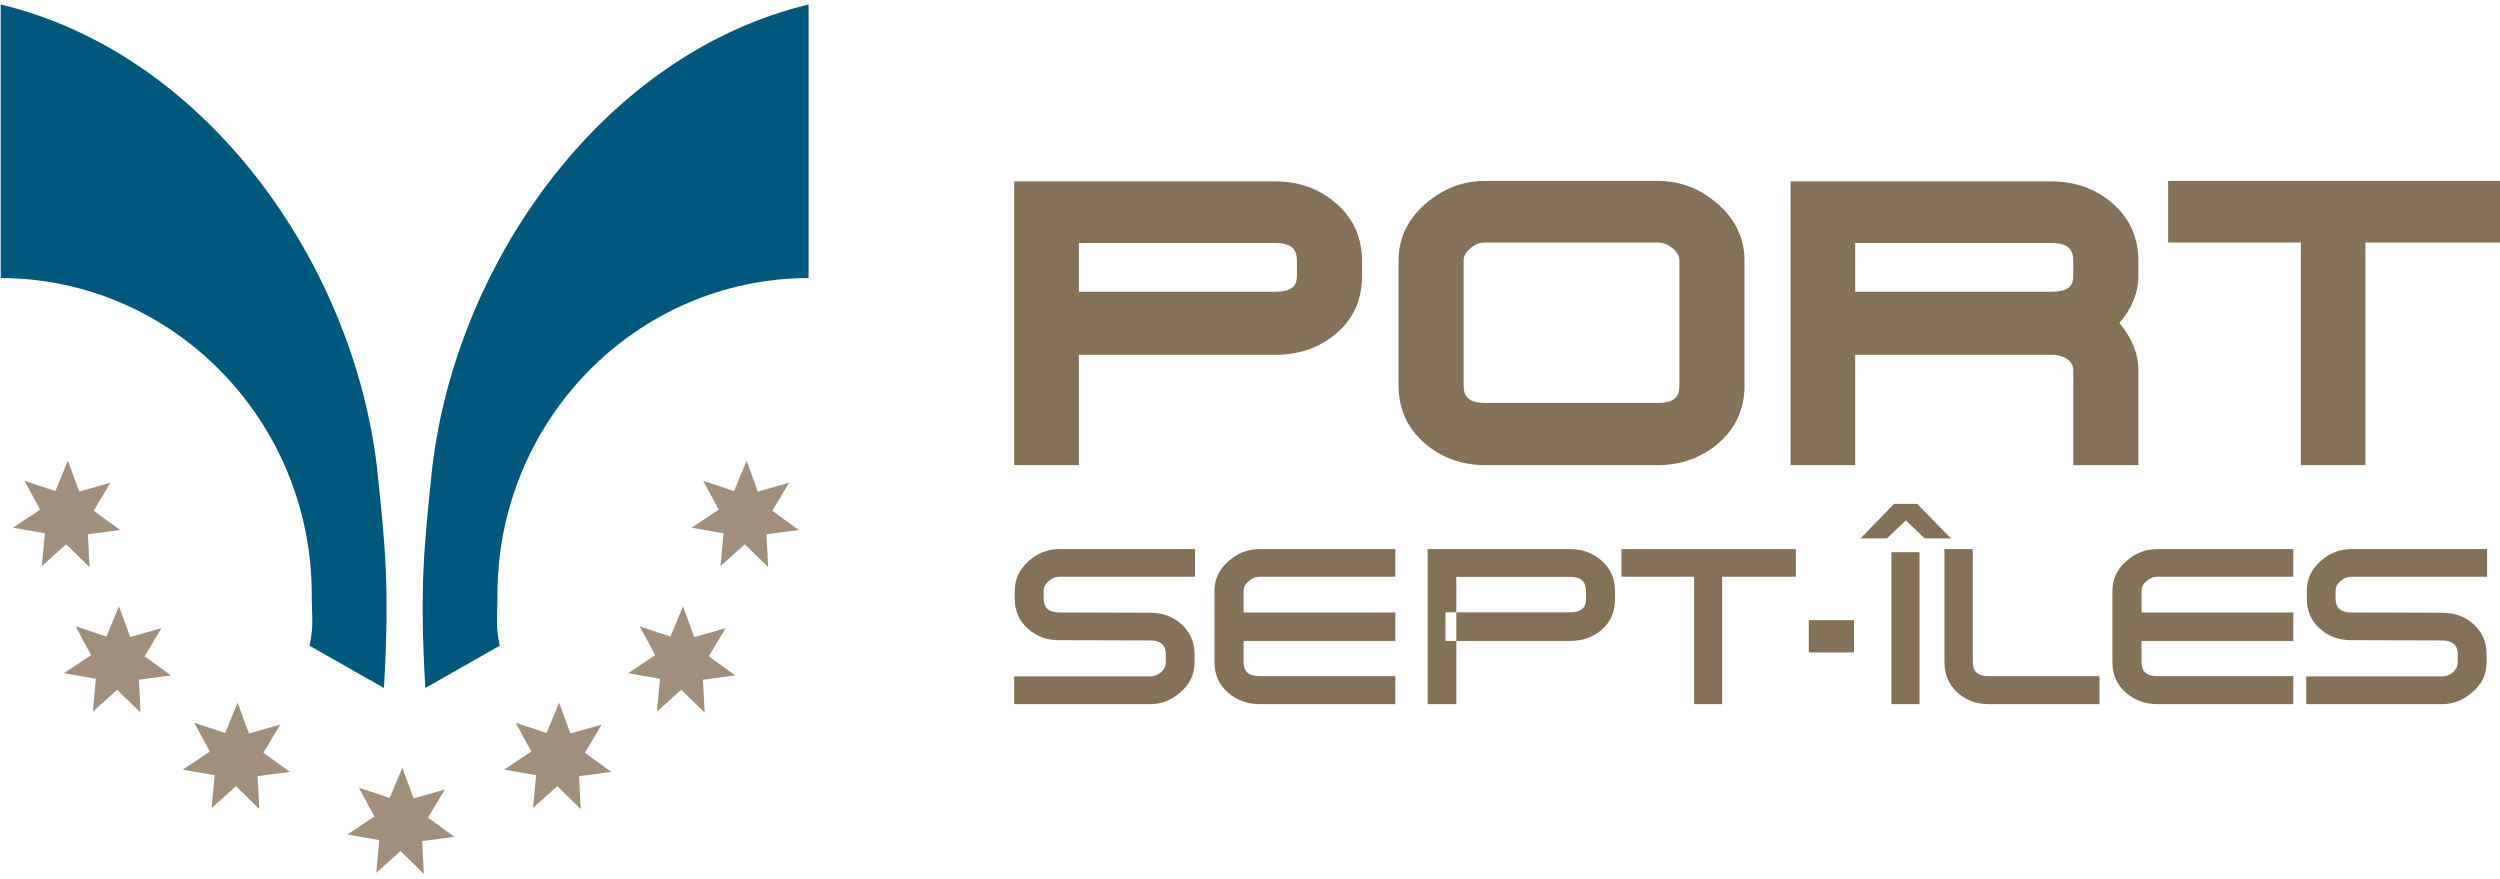 <?xml version="1.0" encoding="UTF-8"?> <svg xmlns="http://www.w3.org/2000/svg" xmlns:xlink="http://www.w3.org/1999/xlink" width="387px" height="136px" viewBox="0 0 387 136" version="1.1"><!-- Generator: Sketch 50.2 (55047) - http://www.bohemiancoding.com/sketch --><title>Logo couleur horizontal</title><desc>Created with Sketch.</desc><defs></defs><g id="Page-1" stroke="none" stroke-width="1" fill="none" fill-rule="evenodd"><g id="psi-copy" transform="translate(-609, -144)"><g id="Logo-couleur-horizontal" transform="translate(609, 144)"><g id="Group-3"><polygon id="Fill-6" fill="#A18E7B" points="118.911 87.789 115.298 84.254 111.536 87.624 112.006 82.56 107.061 81.685 111.264 78.901 108.855 74.43 113.631 76.021 115.574 71.328 117.314 76.101 122.153 74.723 119.555 79.074 123.646 82.044 118.655 82.708"></polygon><polygon id="Fill-7" fill="#A18E7B" points="109.078 110.305 105.456 106.775 101.695 110.149 102.174 105.079 97.224 104.205 101.427 101.412 99.018 96.951 103.791 98.542 105.733 93.844 107.474 98.62 112.316 97.243 109.722 101.594 113.805 104.56 108.822 105.219"></polygon><polygon id="Fill-8" fill="#A18E7B" points="89.894 125.231 86.281 121.701 82.516 125.066 82.99 120.005 78.04 119.13 82.243 116.338 79.835 111.879 84.611 113.467 86.553 108.774 88.299 113.55 93.132 112.161 90.534 116.516 94.618 119.486 89.644 120.15"></polygon><polygon id="Fill-9" fill="#A18E7B" points="13.86 87.789 10.238 84.254 6.477 87.628 6.951 82.555 1.998 81.685 6.209 78.889 3.796 74.43 8.572 76.021 10.511 71.328 12.256 76.101 17.093 74.719 14.499 79.074 18.587 82.04 13.6 82.708"></polygon><polygon id="Fill-10" fill="#A18E7B" points="21.758 110.305 18.136 106.775 14.375 110.149 14.845 105.079 9.896 104.201 14.099 101.412 11.694 96.942 16.466 98.542 18.409 93.848 20.154 98.62 24.991 97.235 22.393 101.594 26.48 104.56 21.498 105.219"></polygon><polygon id="Fill-11" fill="#A18E7B" points="40.141 125.239 36.524 121.705 32.758 125.075 33.224 120.01 28.279 119.135 32.486 116.343 30.078 111.88 34.849 113.468 36.788 108.774 38.537 113.551 43.375 112.169 40.781 116.528 44.868 119.49 39.877 120.15"></polygon><polygon id="Fill-12" fill="#A18E7B" points="65.614 135.287 62.001 131.748 58.243 135.126 58.71 130.057 53.76 129.183 57.971 126.391 55.554 121.932 60.33 123.519 62.273 118.83 64.022 123.598 68.852 122.217 66.258 126.571 70.341 129.537 65.363 130.205"></polygon><path d="M58.515,73.791 C55.286,41.566 32.358,8.437 0.108,0.696 L0.108,43.043 C26.711,43.096 48.262,65.034 48.262,92.079 C48.262,95.601 48.608,96.648 47.911,99.956 L59.435,106.498 C60.359,90.614 59.559,84.181 58.515,73.791" id="Fill-13" fill="#00597D"></path><path d="M66.76,73.791 C69.989,41.566 92.918,8.437 125.171,0.696 L125.171,43.043 C98.564,43.096 77.006,65.034 77.006,92.079 C77.006,95.601 76.671,96.648 77.364,99.956 L65.837,106.498 C64.912,90.614 65.721,84.181 66.76,73.791" id="Fill-15" fill="#00597D"></path></g><g id="Group-2" transform="translate(157, 28)" fill="#857058"><path d="M49.851,3.494 C47.236,1.221 44.067,0.081 40.435,0.081 L0,0.081 L0,44 L10.008,44 L10.008,26.92 L40.435,26.92 C44.174,26.92 47.365,25.787 49.928,23.559 C52.566,21.264 53.847,18.346 53.847,14.649 L53.847,12.419 C53.847,8.797 52.505,5.798 49.851,3.494 Z M43.764,14.649 C43.764,15.951 43.363,17.157 40.435,17.157 L10.008,17.157 L10.008,9.619 L40.435,9.619 C43.371,9.619 43.764,11.034 43.764,12.419 L43.764,14.649 Z M108.913,3.575 C106.207,1.208 103.083,0 99.635,0 L72.905,0 C69.462,0 66.332,1.208 63.625,3.575 C60.881,5.976 59.495,8.93 59.495,12.338 L59.495,31.66 C59.495,35.266 60.837,38.265 63.482,40.569 C66.104,42.844 69.266,44 72.905,44 L99.635,44 C103.272,44 106.442,42.844 109.056,40.569 C111.703,38.265 113.052,35.266 113.052,31.66 L113.052,12.338 C113.052,8.93 111.664,5.976 108.913,3.575 Z M102.969,31.66 C102.969,33.068 102.568,34.377 99.635,34.377 L72.905,34.377 C69.986,34.377 69.569,33.068 69.569,31.66 L69.569,12.338 C69.569,11.625 69.887,11.048 70.593,10.458 C71.35,9.827 72.056,9.546 72.905,9.546 L99.635,9.546 C100.491,9.546 101.202,9.827 101.945,10.458 C102.658,11.048 102.969,11.625 102.969,12.338 L102.969,31.66 Z M170.036,3.494 C167.413,1.221 164.245,0.081 160.606,0.081 L120.178,0.081 L120.178,44 L130.185,44 L130.185,26.92 L160.606,26.92 C161.583,26.92 162.387,27.157 163.046,27.645 C163.668,28.062 163.949,28.601 163.949,29.348 L163.949,44 L174.025,44 L174.025,29.348 C174.025,26.667 172.948,24.225 171.082,22.004 C172.948,19.825 174.025,17.38 174.025,14.649 L174.025,12.419 C174.025,8.797 172.681,5.798 170.036,3.494 Z M163.949,14.649 C163.949,15.951 163.546,17.157 160.606,17.157 L130.185,17.157 L130.185,9.619 L160.606,9.619 C163.546,9.619 163.949,11.034 163.949,12.419 L163.949,14.649 Z M178.625,0 L178.625,9.546 L199.168,9.546 L199.168,44 L209.167,44 L209.167,9.546 L230,9.546 L230,0 L178.625,0 Z" id="Fill-17"></path><path d="M6.981,61.274 C6.365,61.274 5.849,61.494 5.323,61.953 C4.798,62.395 4.556,62.885 4.556,63.472 L4.556,64.669 C4.556,66.095 5.362,66.806 6.981,66.806 L21.027,66.854 C22.92,66.854 24.539,67.431 25.841,68.584 C27.233,69.821 27.917,71.387 27.917,73.292 L27.917,74.521 C27.917,76.33 27.233,77.857 25.81,79.093 C24.388,80.375 22.813,81 21.027,81 L0,81 L0,76.711 L21.027,76.711 C21.628,76.711 22.153,76.504 22.692,76.093 C23.217,75.644 23.468,75.148 23.468,74.521 L23.468,73.292 C23.468,71.842 22.647,71.141 21.027,71.141 L6.981,71.102 C5.072,71.102 3.452,70.523 2.122,69.326 C0.776,68.134 0.083,66.569 0.083,64.669 L0.083,63.472 C0.083,61.701 0.776,60.167 2.19,58.885 C3.612,57.612 5.194,57 6.981,57 L28,57 L28,61.274 L6.981,61.274 Z" id="Fill-19"></path><path d="M37.981,81 C36.048,81 34.409,80.375 33.055,79.185 C31.692,77.984 31,76.421 31,74.521 L31,63.472 C31,61.701 31.692,60.167 33.138,58.885 C34.572,57.611 36.173,57 37.981,57 L59,57 L59,61.274 L37.981,61.274 C37.365,61.274 36.833,61.494 36.296,61.953 C35.764,62.395 35.51,62.885 35.51,63.472 L35.51,66.806 L59,66.806 L59,71.216 L35.51,71.216 L35.51,74.521 C35.51,75.969 36.342,76.665 37.981,76.665 L59,76.665 L59,81 L37.981,81 Z" id="Fill-21"></path><path d="M91.005,69.433 C89.66,70.63 87.986,71.214 86.073,71.214 L66.76,71.214 L66.76,66.788 L86.073,66.788 C87.702,66.788 88.519,66.132 88.519,64.758 L88.519,63.489 C88.519,62.037 87.702,61.296 86.073,61.296 L68.443,61.296 L68.443,81 L64,81 L64,57 L86.073,57 C87.986,57 89.613,57.628 90.974,58.821 C92.312,60.019 93,61.587 93,63.489 L93,64.758 C93,66.712 92.351,68.241 91.005,69.433" id="Fill-23"></path><polygon id="Fill-25" points="94 57 94 61.274 105.245 61.274 105.245 81 109.592 81 109.592 61.274 121 61.274 121 57"></polygon><polygon id="Fill-27" points="123 73 130 73 130 68 123 68"></polygon><path d="M136.206,50 L131,55.339 L135.101,55.339 L138.027,52.556 L140.937,55.339 L145,55.339 L139.779,50 L136.206,50 Z M135.792,81 L140.145,81 L140.145,57.485 L135.792,57.485 L135.792,81 Z" id="Fill-29"></path><path d="M150.773,81 C148.906,81 147.301,80.375 145.993,79.185 C144.686,77.984 144,76.421 144,74.521 L144,57 L148.39,57 L148.39,74.521 C148.39,75.969 149.182,76.665 150.773,76.665 L168,76.665 L168,81 L150.773,81 Z" id="Fill-30"></path><path d="M176.963,81 C175.047,81 173.409,80.375 172.047,79.185 C170.685,77.984 170,76.421 170,74.521 L170,63.472 C170,61.701 170.685,60.167 172.131,58.885 C173.569,57.611 175.17,57 176.963,57 L198,57 L198,61.274 L176.963,61.274 C176.369,61.274 175.817,61.494 175.3,61.953 C174.763,62.395 174.509,62.885 174.509,63.472 L174.509,66.806 L198,66.806 L198,71.216 L174.509,71.216 L174.509,74.521 C174.509,75.969 175.332,76.665 176.963,76.665 L198,76.665 L198,81 L176.963,81 Z" id="Fill-31"></path><path d="M206.982,61.274 C206.372,61.274 205.848,61.494 205.325,61.953 C204.784,62.395 204.548,62.885 204.548,63.472 L204.548,64.669 C204.548,66.095 205.363,66.806 206.982,66.806 L221.02,66.854 C222.921,66.854 224.554,67.431 225.856,68.584 C227.239,69.821 227.923,71.387 227.923,73.292 L227.923,74.521 C227.923,76.33 227.239,77.857 225.795,79.093 C224.388,80.375 222.799,81 221.02,81 L200,81 L200,76.711 L221.02,76.711 C221.626,76.711 222.152,76.504 222.692,76.093 C223.208,75.644 223.453,75.148 223.453,74.521 L223.453,73.292 C223.453,71.842 222.646,71.141 221.02,71.141 L206.982,71.102 C205.074,71.102 203.446,70.523 202.115,69.326 C200.776,68.134 200.092,66.569 200.092,64.669 L200.092,63.472 C200.092,61.701 200.776,60.167 202.2,58.885 C203.614,57.612 205.194,57 206.982,57 L228,57 L228,61.274 L206.982,61.274 Z" id="Fill-32"></path></g></g></g></g></svg> 